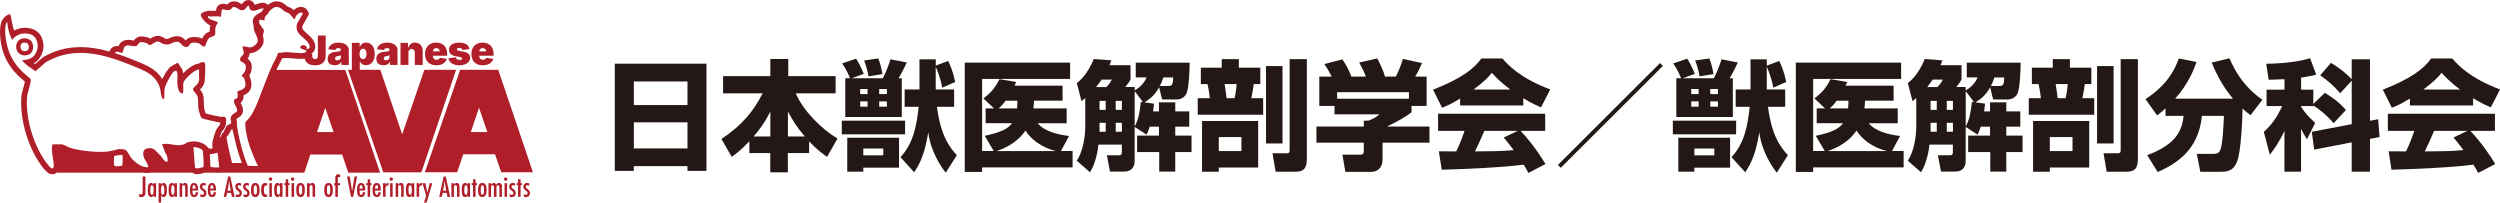 <?xml version="1.0" encoding="UTF-8"?>
<svg id="_レイヤー_2" data-name="レイヤー 2" xmlns="http://www.w3.org/2000/svg" viewBox="0 0 726.37 58.86">
  <defs>
    <style>
      .cls-1 {
        fill: #231815;
      }

      .cls-2 {
        fill: #b01e29;
      }
    </style>
  </defs>
  <g id="_レイヤー_10" data-name="レイヤー 10">
    <g>
      <g>
        <path class="cls-2" d="M96.19,18.76c.32.14.68.2,1.09.2.28,0,.53-.03.76-.1s.43-.18.62-.32c.18-.15.34-.34.47-.58h.05v.91h2.16v-4.39c0-.29-.07-.57-.21-.82-.14-.25-.34-.48-.6-.67-.26-.19-.58-.34-.95-.45-.37-.11-.78-.16-1.24-.16-.6,0-1.11.09-1.53.26-.42.18-.75.41-.98.7-.24.29-.39.62-.45.98l2.07.21c.03-.13.08-.24.16-.32.08-.08.18-.15.3-.19.12-.04.25-.06.4-.06s.28.02.38.06c.11.04.19.1.25.17.06.08.09.17.09.28v.02c0,.12-.05.22-.15.3s-.25.13-.47.17c-.22.04-.5.07-.86.1-.33.02-.64.08-.93.16-.28.09-.53.21-.75.37-.21.16-.38.36-.5.61-.12.25-.18.55-.18.9,0,.42.09.77.26,1.05.18.28.42.48.74.62ZM97.44,16.66c.05-.09.14-.17.25-.23.11-.06.26-.11.44-.13.09-.02.18-.03.26-.05.08-.02.16-.03.24-.05.08-.02.15-.04.22-.06s.13-.05.19-.07v.53c0,.19-.05.36-.15.5-.1.14-.22.24-.38.31-.15.07-.32.11-.5.11-.13,0-.24-.02-.34-.06-.1-.04-.18-.1-.23-.19-.06-.08-.09-.18-.09-.3,0-.11.03-.21.08-.3Z"/>
        <path class="cls-2" d="M110.34,18.76c.32.14.68.2,1.09.2.28,0,.53-.03.76-.1s.43-.18.62-.32c.18-.15.34-.34.47-.58h.05v.91h2.16v-4.39c0-.29-.07-.57-.21-.82-.14-.25-.34-.48-.6-.67-.26-.19-.58-.34-.95-.45-.37-.11-.78-.16-1.24-.16-.6,0-1.11.09-1.53.26-.42.18-.75.41-.98.7-.24.29-.39.62-.45.98l2.07.21c.03-.13.08-.24.16-.32.08-.08.18-.15.3-.19.12-.04.25-.06.4-.06s.28.02.38.06c.11.04.19.1.25.17.06.08.09.17.09.28v.02c0,.12-.05.22-.15.3s-.25.13-.47.17c-.22.04-.5.07-.86.1-.33.02-.64.08-.93.16-.28.09-.53.21-.75.37-.21.16-.38.36-.5.61-.12.25-.18.55-.18.9,0,.42.09.77.26,1.05.18.28.42.48.74.62ZM111.59,16.66c.05-.09.14-.17.25-.23.11-.06.26-.11.44-.13.09-.02.18-.03.26-.05.08-.02.16-.03.24-.05.08-.02.15-.04.22-.06s.13-.05.19-.07v.53c0,.19-.05.36-.15.5-.1.14-.22.24-.38.31-.15.07-.32.11-.5.11-.13,0-.24-.02-.34-.06-.1-.04-.18-.1-.23-.19-.06-.08-.09-.18-.09-.3,0-.11.03-.21.08-.3Z"/>
        <path class="cls-2" d="M118.68,15.26c0-.21.04-.4.11-.55.08-.15.18-.27.32-.35.14-.08.3-.12.49-.12.29,0,.52.09.68.27.16.18.24.43.24.75v3.6h2.3v-4.08c0-.47-.09-.88-.28-1.24-.18-.36-.44-.65-.78-.85-.33-.21-.73-.31-1.18-.31-.59,0-1.05.17-1.37.5-.29.29-.5.66-.64,1.07l-.04-1.49h-2.16v6.41h2.3v-3.6Z"/>
        <path class="cls-2" d="M125.03,18.58c.49.26,1.08.39,1.77.39.55,0,1.03-.08,1.44-.23.41-.15.76-.37,1.03-.65.27-.28.46-.61.57-.99l-2.03-.3c-.05.12-.11.22-.21.3-.09.08-.2.15-.33.19-.13.04-.27.07-.43.07-.22,0-.41-.04-.57-.13-.16-.09-.29-.23-.38-.41-.08-.17-.12-.38-.13-.62h4.17v-.53c0-.51-.07-.97-.22-1.38-.15-.4-.36-.75-.64-1.03-.28-.28-.61-.5-1.01-.65-.39-.15-.83-.23-1.32-.23-.66,0-1.23.14-1.72.41-.49.28-.86.66-1.13,1.15-.27.5-.4,1.07-.4,1.73s.13,1.28.4,1.78.64.87,1.14,1.13ZM126.21,14.13c.15-.09.33-.14.56-.14s.41.05.56.14c.15.09.26.23.34.41.05.11.08.25.09.39h-1.98c.02-.15.05-.28.09-.39.08-.18.19-.31.34-.41Z"/>
        <path class="cls-2" d="M134.07,17.31c-.13.07-.3.1-.53.1-.32,0-.57-.07-.75-.2-.17-.14-.3-.33-.37-.58l-2.13.31c.07.42.25.78.52,1.09.28.3.64.54,1.08.7.44.16.96.25,1.54.25.61,0,1.15-.09,1.63-.27.47-.18.85-.44,1.12-.77.27-.33.41-.73.41-1.19s-.16-.85-.48-1.13c-.32-.28-.81-.48-1.46-.6l-1.31-.23c-.24-.04-.4-.1-.48-.19-.08-.08-.12-.17-.12-.27,0-.13.07-.24.21-.31.14-.07.31-.11.5-.11.23,0,.42.05.59.15.17.1.28.25.33.46l2.03-.29c-.07-.39-.23-.72-.48-1s-.6-.49-1.02-.63c-.42-.15-.92-.22-1.48-.22-.61,0-1.14.08-1.58.24-.44.16-.78.4-1.02.71-.24.31-.36.69-.36,1.13,0,.5.16.91.49,1.23.32.32.81.53,1.46.65l1.13.21c.25.05.44.11.56.18.12.07.18.17.18.29,0,.13-.06.23-.19.3Z"/>
        <path class="cls-2" d="M138.51,18.58c.49.26,1.08.39,1.77.39.55,0,1.03-.08,1.44-.23.41-.15.76-.37,1.03-.65.27-.28.46-.61.57-.99l-2.03-.3c-.05.12-.11.22-.21.3-.09.08-.2.15-.33.19-.13.04-.27.07-.43.07-.22,0-.41-.04-.57-.13-.16-.09-.29-.23-.38-.41-.08-.17-.12-.38-.13-.62h4.17v-.53c0-.51-.07-.97-.22-1.38-.15-.4-.36-.75-.64-1.03-.28-.28-.61-.5-1.01-.65-.39-.15-.83-.23-1.32-.23-.66,0-1.23.14-1.72.41-.49.28-.86.66-1.13,1.15-.27.5-.4,1.07-.4,1.73s.13,1.28.4,1.78.64.87,1.14,1.13ZM139.69,14.13c.15-.09.33-.14.56-.14s.41.05.56.14c.15.09.26.23.34.41.05.11.08.25.09.39h-1.98c.02-.15.05-.28.09-.39.08-.18.19-.31.34-.41Z"/>
        <path class="cls-2" d="M41.45,55.59c0,.4.02.92-.52.92-.2,0-.36-.11-.53-.2v.8c.21.12.44.16.68.16.49,0,.91-.21,1.08-.69.08-.23.09-.47.09-.71v-4.6h-.8v4.32Z"/>
        <path class="cls-2" d="M44.61,53.68c-.16-.31-.35-.52-.72-.52-.94,0-.96,1.33-.96,2s0,2.09.95,2.09c.41,0,.58-.23.73-.57v.51h.74v-3.97h-.74v.45ZM44.63,55.42c0,.31-.02,1.17-.47,1.17s-.48-.8-.48-1.12v-.54c0-.32.02-1.11.48-1.11s.47.86.47,1.17v.43Z"/>
        <path class="cls-2" d="M47.55,53.16c-.41,0-.59.24-.74.58v-.51h-.73v5.64h.73v-2.11c.16.31.34.51.71.51.96,0,.98-1.31.98-2s0-2.1-.95-2.1ZM47.74,55.48c0,.32-.02,1.12-.48,1.12s-.46-.87-.46-1.18v-.41c0-.31.02-1.18.46-1.18s.48.79.48,1.11v.54Z"/>
        <path class="cls-2" d="M50.67,53.68c-.16-.31-.35-.52-.72-.52-.94,0-.96,1.33-.96,2s0,2.09.95,2.09c.41,0,.58-.23.73-.57v.51h.74v-3.97h-.74v.45ZM50.7,55.42c0,.31-.02,1.17-.47,1.17s-.48-.8-.48-1.12v-.54c0-.32.02-1.11.48-1.11s.47.86.47,1.17v.43Z"/>
        <path class="cls-2" d="M53.74,53.16c-.41,0-.61.2-.82.52v-.46h-.73v3.97h.73v-2.57c0-.34,0-.83.46-.83.41,0,.42.43.43.82v2.57h.73v-2.93c0-.56-.12-1.1-.8-1.1Z"/>
        <path class="cls-2" d="M56.38,53.16c-1.1,0-1.2,1.23-1.2,2.06s.1,2.03,1.22,2.03c.44,0,.81-.21.99-.6.12-.26.14-.51.15-.8h-.68c0,.29-.06.77-.45.77-.51,0-.51-.92-.51-1.27h1.67c0-.83-.07-2.19-1.19-2.19ZM55.9,54.82c.02-.3.03-1.04.46-1.04s.44.73.46,1.04h-.92Z"/>
        <path class="cls-2" d="M58.76,54.24c0-.26.22-.44.47-.44.2,0,.4.07.56.2v-.68c-.21-.12-.41-.17-.66-.17-.64,0-1.06.45-1.06,1.08,0,1.08,1.24,1.16,1.24,1.88,0,.32-.2.5-.51.5-.24,0-.42-.1-.6-.24v.71c.24.14.37.19.65.19.7,0,1.14-.48,1.14-1.17,0-1.13-1.23-1.2-1.23-1.85Z"/>
        <path class="cls-2" d="M61.58,53.16c-1.1,0-1.2,1.23-1.2,2.06s.1,2.03,1.22,2.03c.44,0,.81-.21.99-.6.12-.26.14-.51.15-.8h-.68c0,.29-.06.77-.45.77-.51,0-.51-.92-.51-1.27h1.67c0-.83-.07-2.19-1.19-2.19ZM61.1,54.82c.02-.3.03-1.04.46-1.04s.44.73.46,1.04h-.92Z"/>
        <path class="cls-2" d="M66.28,51.27l-1.29,5.92h.77l.22-1.15h1.17l.22,1.15h.79l-1.26-5.92h-.63ZM66.1,55.42c.19-.99.38-1.99.48-3,.11,1,.28,2.01.46,3h-.94Z"/>
        <path class="cls-2" d="M69.05,54.24c0-.26.22-.44.47-.44.2,0,.4.07.56.2v-.68c-.21-.12-.41-.17-.66-.17-.64,0-1.06.45-1.06,1.08,0,1.08,1.24,1.16,1.24,1.88,0,.32-.2.5-.51.5-.24,0-.42-.1-.6-.24v.71c.24.14.37.19.65.19.7,0,1.14-.48,1.14-1.17,0-1.13-1.23-1.2-1.23-1.85Z"/>
        <path class="cls-2" d="M71.31,54.24c0-.26.22-.44.47-.44.2,0,.4.07.56.2v-.68c-.21-.12-.41-.17-.66-.17-.64,0-1.06.45-1.06,1.08,0,1.08,1.24,1.16,1.24,1.88,0,.32-.2.5-.51.5-.24,0-.42-.1-.6-.24v.71c.24.14.37.19.65.19.7,0,1.14-.48,1.14-1.17,0-1.13-1.23-1.2-1.23-1.85Z"/>
        <path class="cls-2" d="M74.17,53.16c-1.13,0-1.24,1.19-1.24,2.05s.12,2.04,1.24,2.04,1.25-1.18,1.25-2.04-.12-2.05-1.25-2.05ZM74.66,55.44c0,.32,0,1.13-.47,1.13s-.47-.82-.47-1.14v-.48c0-.32,0-1.13.47-1.13s.47.82.47,1.14v.48Z"/>
        <path class="cls-2" d="M75.87,55.23c0,.8.12,2.02,1.18,2.02.24,0,.37-.04.59-.16v-.68c-.12.1-.22.15-.37.15-.58,0-.59-.98-.59-1.38s0-1.31.6-1.31c.16,0,.27.06.36.19v-.75c-.2-.11-.34-.14-.57-.14-1.1,0-1.2,1.24-1.2,2.07Z"/>
        <rect class="cls-2" x="78.26" y="53.22" width=".73" height="3.97"/>
        <path class="cls-2" d="M78.6,51.54c-.28,0-.5.22-.5.5s.22.5.5.5.49-.23.49-.5-.22-.5-.49-.5Z"/>
        <path class="cls-2" d="M81.35,53.68c-.16-.31-.35-.52-.72-.52-.94,0-.96,1.33-.96,2s0,2.09.95,2.09c.41,0,.58-.23.73-.57v.51h.74v-3.97h-.74v.45ZM81.38,55.42c0,.31-.02,1.17-.47,1.17s-.48-.8-.48-1.12v-.54c0-.32.02-1.11.48-1.11s.47.86.47,1.17v.43Z"/>
        <polygon class="cls-2" points="83.74 52.1 83.01 52.1 83.01 53.22 82.6 53.22 82.6 53.79 83.01 53.79 83.01 57.19 83.74 57.19 83.74 53.79 84.14 53.79 84.14 53.22 83.74 53.22 83.74 52.1"/>
        <rect class="cls-2" x="84.71" y="53.22" width=".73" height="3.97"/>
        <path class="cls-2" d="M85.04,51.54c-.28,0-.5.22-.5.5s.22.5.5.5.49-.23.49-.5-.22-.5-.49-.5Z"/>
        <path class="cls-2" d="M87.32,53.16c-1.13,0-1.24,1.19-1.24,2.05s.12,2.04,1.24,2.04,1.25-1.18,1.25-2.04-.12-2.05-1.25-2.05ZM87.8,55.44c0,.32,0,1.13-.47,1.13s-.47-.82-.47-1.14v-.48c0-.32,0-1.13.47-1.13s.47.82.47,1.14v.48Z"/>
        <path class="cls-2" d="M90.75,53.16c-.41,0-.61.2-.82.52v-.46h-.73v3.97h.73v-2.57c0-.34,0-.83.46-.83.41,0,.42.43.43.82v2.57h.73v-2.93c0-.56-.12-1.1-.8-1.1Z"/>
        <path class="cls-2" d="M95.45,53.16c-1.13,0-1.24,1.19-1.24,2.05s.12,2.04,1.24,2.04,1.25-1.18,1.25-2.04-.12-2.05-1.25-2.05ZM95.94,55.44c0,.32,0,1.13-.47,1.13s-.47-.82-.47-1.14v-.48c0-.32,0-1.13.47-1.13s.47.82.47,1.14v.48Z"/>
        <path class="cls-2" d="M97.43,51.86v1.37h-.37v.59h.37v3.38h.73v-3.38h.62v-.59h-.62v-1.04c0-.1,0-.2,0-.29,0-.25.03-.49.34-.49.12,0,.21.04.31.1v-.77c-.18-.07-.3-.11-.5-.11-.8,0-.89.59-.89,1.23Z"/>
        <path class="cls-2" d="M103.01,51.27l-.38,2.18c-.08.43-.13.88-.2,1.31-.05.32-.12.64-.13.96-.04-.34-.09-.67-.14-1.01-.17-1.15-.36-2.3-.54-3.44h-.79l1.15,5.92h.63l1.16-5.92h-.75Z"/>
        <path class="cls-2" d="M104.93,53.16c-1.1,0-1.2,1.23-1.2,2.06s.1,2.03,1.22,2.03c.44,0,.81-.21.99-.6.12-.26.14-.51.15-.8h-.68c0,.29-.06.77-.45.77-.51,0-.51-.92-.51-1.27h1.67c0-.83-.07-2.19-1.19-2.19ZM104.45,54.82c.02-.3.03-1.04.46-1.04s.44.73.46,1.04h-.92Z"/>
        <polygon class="cls-2" points="107.55 52.1 106.82 52.1 106.82 53.22 106.42 53.22 106.42 53.79 106.82 53.79 106.82 57.19 107.55 57.19 107.55 53.79 107.95 53.79 107.95 53.22 107.55 53.22 107.55 52.1"/>
        <path class="cls-2" d="M109.45,53.16c-1.1,0-1.2,1.23-1.2,2.06s.1,2.03,1.22,2.03c.44,0,.81-.21.99-.6.12-.26.14-.51.15-.8h-.68c0,.29-.06.77-.45.77-.51,0-.51-.92-.51-1.27h1.67c0-.83-.07-2.19-1.19-2.19ZM108.97,54.82c.02-.3.03-1.04.46-1.04s.44.73.46,1.04h-.92Z"/>
        <path class="cls-2" d="M112.02,53.72v-.5h-.73v3.97h.73v-2.41c0-.53.12-.9.73-.9.04,0,.09,0,.13,0v-.76c-.44.03-.64.21-.86.59Z"/>
        <path class="cls-2" d="M113.68,51.54c-.28,0-.5.22-.5.5s.22.5.5.5.49-.23.49-.5-.22-.5-.49-.5Z"/>
        <rect class="cls-2" x="113.35" y="53.22" width=".73" height="3.97"/>
        <path class="cls-2" d="M116.5,53.16c-.41,0-.61.2-.82.52v-.46h-.73v3.97h.73v-2.57c0-.34,0-.83.46-.83.41,0,.42.43.43.82v2.57h.73v-2.93c0-.56-.12-1.1-.8-1.1Z"/>
        <path class="cls-2" d="M119.61,53.68c-.16-.31-.35-.52-.72-.52-.94,0-.96,1.33-.96,2s0,2.09.95,2.09c.41,0,.58-.23.73-.57v.51h.74v-3.97h-.74v.45ZM119.64,55.42c0,.31-.02,1.17-.47,1.17s-.48-.8-.48-1.12v-.54c0-.32.02-1.11.48-1.11s.47.86.47,1.17v.43Z"/>
        <path class="cls-2" d="M121.78,53.72v-.5h-.73v3.97h.73v-2.41c0-.53.12-.9.73-.9.04,0,.09,0,.13,0v-.76c-.44.03-.64.21-.86.59Z"/>
        <polygon class="cls-2" points="124.17 55.99 123.59 53.22 122.75 53.22 123.81 56.87 123.18 58.86 123.95 58.86 125.6 53.22 124.85 53.22 124.17 55.99"/>
        <path class="cls-2" d="M128.9,51.27l-1.29,5.92h.77l.22-1.15h1.17l.22,1.15h.79l-1.26-5.92h-.63ZM128.72,55.42c.19-.99.38-1.99.48-3,.11,1,.28,2.01.46,3h-.94Z"/>
        <path class="cls-2" d="M132.71,53.16c-.41,0-.61.2-.82.52v-.46h-.73v3.97h.73v-2.57c0-.34,0-.83.46-.83.41,0,.42.43.43.82v2.57h.73v-2.93c0-.56-.12-1.1-.8-1.1Z"/>
        <path class="cls-2" d="M135.83,53.68c-.16-.31-.35-.52-.72-.52-.94,0-.96,1.33-.96,2s0,2.09.95,2.09c.41,0,.58-.23.73-.57v.51h.74v-3.97h-.74v.45ZM135.85,55.42c0,.31-.02,1.17-.47,1.17s-.48-.8-.48-1.12v-.54c0-.32.02-1.11.48-1.11s.47.86.47,1.17v.43Z"/>
        <polygon class="cls-2" points="138.17 52.1 137.44 52.1 137.44 53.22 137.04 53.22 137.04 53.79 137.44 53.79 137.44 57.19 138.17 57.19 138.17 53.79 138.57 53.79 138.57 53.22 138.17 53.22 138.17 52.1"/>
        <path class="cls-2" d="M140.14,53.16c-1.13,0-1.24,1.19-1.24,2.05s.12,2.04,1.24,2.04,1.25-1.18,1.25-2.04-.12-2.05-1.25-2.05ZM140.63,55.44c0,.32,0,1.13-.47,1.13s-.47-.82-.47-1.14v-.48c0-.32,0-1.13.47-1.13s.47.82.47,1.14v.48Z"/>
        <path class="cls-2" d="M144.98,53.16c-.43,0-.64.2-.83.55-.13-.37-.31-.55-.71-.55s-.59.22-.77.55v-.49h-.73v3.97h.73v-2.61c0-.35-.02-.75.43-.75s.42.43.42.75v2.61h.73v-2.61c0-.35-.02-.75.44-.75.43,0,.41.43.41.75v2.61h.73v-3.16c0-.55-.29-.87-.85-.87Z"/>
        <rect class="cls-2" x="146.6" y="53.22" width=".73" height="3.97"/>
        <path class="cls-2" d="M146.94,51.54c-.28,0-.5.22-.5.5s.22.5.5.5.49-.23.49-.5-.22-.5-.49-.5Z"/>
        <path class="cls-2" d="M148.62,54.24c0-.26.22-.44.47-.44.2,0,.4.07.56.2v-.68c-.21-.12-.41-.17-.66-.17-.64,0-1.06.45-1.06,1.08,0,1.08,1.24,1.16,1.24,1.88,0,.32-.2.5-.51.5-.24,0-.42-.1-.6-.24v.71c.24.14.37.19.65.19.7,0,1.14-.48,1.14-1.17,0-1.13-1.23-1.2-1.23-1.85Z"/>
        <polygon class="cls-2" points="151.25 52.1 150.52 52.1 150.52 53.22 150.11 53.22 150.11 53.79 150.52 53.79 150.52 57.19 151.25 57.19 151.25 53.79 151.64 53.79 151.64 53.22 151.25 53.22 151.25 52.1"/>
        <path class="cls-2" d="M152.75,54.24c0-.26.22-.44.47-.44.2,0,.4.07.56.2v-.68c-.21-.12-.41-.17-.66-.17-.64,0-1.06.45-1.06,1.08,0,1.08,1.24,1.16,1.24,1.88,0,.32-.2.5-.51.5-.24,0-.42-.1-.6-.24v.71c.24.14.37.19.65.19.7,0,1.14-.48,1.14-1.17,0-1.13-1.23-1.2-1.23-1.85Z"/>
        <path class="cls-2" d="M123.45,50.06h9.38l1.77-5.24h9.23l1.8,5.24h9.22l-10.09-29.78h-11.06l-10.26,29.78ZM139.18,31.32l2.43,7.06h-4.82l2.39-7.06Z"/>
        <path class="cls-2" d="M101.11,20.29l10.26,29.78h11.06l10.09-29.78h-9.22l-6.45,18.74-6.35-18.74h-5.96v-2.48h.03c.09.22.21.41.38.58.16.17.36.3.6.4s.5.15.8.15c.46,0,.88-.12,1.26-.36.38-.24.69-.6.92-1.09.23-.49.34-1.1.34-1.83,0-.78-.12-1.4-.36-1.89-.24-.48-.55-.84-.93-1.06-.38-.23-.78-.34-1.21-.34-.32,0-.6.05-.83.16-.24.11-.44.26-.6.44s-.28.38-.37.6h-.06v-1.12h-2.28v7.83h-1.11ZM104.59,14.85c.08-.23.2-.4.35-.52.15-.12.33-.18.54-.18s.39.06.54.18c.15.12.26.3.34.52.08.23.12.5.12.82s-.04.58-.12.81c-.08.23-.19.4-.34.52-.15.12-.33.18-.54.18s-.39-.06-.54-.19c-.15-.12-.27-.3-.35-.52-.08-.23-.12-.49-.12-.8s.04-.59.12-.82Z"/>
        <path class="cls-2" d="M8.17,15.94c.83-.26,1.39-1.07,1.44-2.13.05-1.13-.45-2.09-1.28-2.44-.4-.16-.82-.25-1.24-.25-.92,0-1.68.42-2.07,1.14-.45.83-.43,1.92.05,2.71.43.72,1.18,1.13,2.06,1.13.33,0,.68-.06,1.04-.17ZM6.12,12.86c.3-.56,1.12-.59,1.73-.33.67.28.71,1.99-.05,2.23-1.81.56-2.11-1.11-1.68-1.89Z"/>
        <path class="cls-2" d="M110.43,50.15l-10.09-29.82-20.01-.02c.1-.23.2-.47.31-.7.16-.35.35-.71.55-1.07.26-.49.55-1.01.78-1.57.12-.02.23-.04.33-.05.25-.04.49-.08.68-.08h.18c.54,0,1.18.06,1.85.12.74.07,1.51.15,2.26.15.47,0,.87-.03,1.25-.09.12.5.35.92.71,1.24.54.48,1.31.72,2.32.72s1.75-.24,2.28-.73c.53-.48.8-1.17.8-2.07v-5.86h-2.28v5.9c0,.32-.07.56-.21.72-.14.16-.34.23-.6.23s-.46-.08-.6-.23c-.14-.16-.21-.39-.21-.7v-.58h-.27s.04-.07.06-.1c.46-.29.72-.67.85-.94.44-.9.27-2.02-.46-3.09-.51-.75-1.17-1.31-1.75-1.81-1.16-1-1.47-1.37-1.31-2.17l1.97-3.49-.33-.76c-.26-.6-.96-1.29-2.07-1.29-.13,0-.27.01-.42.03-.55.09-1.15.41-1.67.89-.15-.15-.31-.29-.47-.41-.34-.23-.68-.35-.93-.44-.08-.03-.16-.05-.21-.07-.15-.1-.29-.22-.45-.35-.62-.51-1.56-1.28-2.99-1.28h0c-.86.02-1.7.45-2.44,1.04-.34-.37-.84-.62-1.5-.62s-1.35.24-2.14.54c-.07.03-.14.05-.2.07-.12-.33-.33-.74-.76-1.04-.32-.23-.69-.35-1.08-.35-1,0-1.57.73-1.93,1.23-.06-.04-.13-.08-.18-.12-.45-.29-1.13-.74-2.03-.74h-.15c-.98.06-1.49.53-1.76.9-.13-.02-.29-.05-.43-.08-.29-.06-.59-.12-.91-.12-.41,0-.77.1-1.09.3-.67.42-.85,1.08-.92,1.72-.2,0-.39.02-.59.03-.21.01-.42.03-.63.03-.25,0-.45-.02-.63-.07,0,0-1.62.11-2.41.82-.78.71,1.56,3.11,2.63,3.5-.15.49-.23,1.07-.21,1.75-.42.15-.98.39-1.46.92-.29.31-.52.7-.72,1.13-.03-.02-.06-.04-.1-.05-.8-.39-1.9-.42-2.21-.42-.63,0-1.13.09-1.54.27-.42.19-.71.48-.92.75-.41-.45-1.18-1.26-2.55-1.26-.47,0-.96.09-1.5.28-.32.11-.57.23-.8.34-.33.16-.38.17-.57.17-.08,0-.16,0-.25-.01-.29-.03-.32-.05-.52-.19-.21-.14-.53-.36-.99-.52-.31-.1-.62-.15-.94-.15-.97,0-1.7.47-2.18.8-.14-.09-.3-.18-.49-.26-.46-.18-1.57-.39-2.08-.39h-.13c-1.2.07-1.79.78-2.06,1.2-.12-.02-.27-.04-.42-.07-.36-.07-.78-.14-1.24-.14-.68,0-1.29.17-1.82.52-.53.34-.79.85-.96,1.33-.15-.03-.31-.04-.47-.04-.95,0-1.74.52-2.12,1.38l-.09.21c-2.72-.77-5.52-1.28-8.38-1.28-3.95,0-7.49.95-10.85,2.9l-2.35,2.02c-.12-.08-.25-.17-.37-.25,1.06-.58,2.1-1.65,2.64-3.68.55-2.07-.25-5.4-3.17-6.3-.69-.21-1.38-.32-2.05-.32-1.2,0-2.24.34-3.07.81-.55-.58-.93-4.27-1.16-4.5-.11-.67-2.01.38-2.62,1.99-.71,1.88-.64,7.1,1.54,11.21,1.66,3.12,3.93,5,5.14,6.01.05.04.1.08.15.12-.09.5-.3,1.24-.44,1.74-.26.94-.51,1.83-.58,2.57-.58,6.88,2.17,15.73,6.52,21.04.89,1.08,1.66,1.57,2.5,1.57.46,0,.89-.17,1.24-.45h25.31c.33.07.66.11.99.11.27,0,.5-.05.72-.11h12.42c.3.26.72.45,1.34.45.87,0,1.98-.37,2.2-.45h.02s2.42,0,2.42,0c.28.03.6.04.97.04.45,0,1.14-.04,1.14-.04h24.4l1.77-5.28h9.23l1.8,5.28h9.22ZM35.44,48.16s-1.84.37-2.18-.01c-.24-.27-.26-2.64.02-2.87.78-.15,1.59-.29,2.22-.29.02,0,.03,0,.05,0,0,.01.03.01.03.03.12.65.09,2.74-.13,3.15ZM59.07,48.54s-2.28.79-2.41.08c-.09-.53-.1-1.26-.2-2.46-.07-.88-.18-2.35-.25-3.41.04,0,.08,0,.12,0,.88,0,1.73.28,2.43.78.05.05.09.1.13.16.06.07.47,4.53.17,4.85ZM59.76,42.19c-1.57-1.13-3.51-1.4-5.36-.79-.35.12-.53.4-.89.52-2.37.82-4.11-.54-6.42,0l.93,2.49c.61.82.76,1.58.65,2.6-1.04.02-1.34-1.07-1.93-1.68-.42-.44-1.55-1.66-1.95-1.91-.45-.29-.87-.43-1.4-.38-1.06.11-1.69.35-1.76,1.43-.11,1.8,1.04,2.2,1.37,3.72.07.32.14.41-.23.41-1.71,0-3.62-1.46-4.65-2.73-.46-.57-.88-1.58-1.31-2.03-.43-.43-1.05-.55-1.75-.52-.07,0-.13-.03-.21-.03-.4,0-.84.1-1.23.24-.85.19-1.67.44-2.28.5-3.09.3-7.91-.14-10.89-1.06-.56-.17-2.1-1.04-2.47-1.04h-2.73c-.52,1.99.32,4.07.37,6.06.04,1.72-.98.75-1.6,0-4.06-4.95-6.69-13.47-6.15-19.85.11-1.36,1.2-3.99,1.06-5.09-.06-.44-3.39-2.26-5.52-6.28C1.08,12.37,1.19,6.47,2.11,6.48c.25,3.03,1.41,5.1,1.41,5.1,0,0,1.85-2.67,5.29-1.63,1.9.58,2.41,2.92,2.05,4.28-.87,3.27-3.17,3.02-4.45,3.3,1.1,1.41,2.75,2.34,3.93,3.15l2.99-2.62c8.45-4.92,17.22-2.17,24.8.9,3.63,1.47,7.21,2.6,8.4,6.78.31,1.08.07,2.48,1.02,3.2.42-1.3.01-2.41.43-3.79.23-.75,1.86-3.82,2.44-4.29,1.66-1.32,1,2.11,1.09,3.07.1,1.15.16,3.07,1.58,3.25.4-.97-.07-2.48.27-3.33.44-1.09,3.17-3.57,4.48-3.7v3.07c-.06,1.43-1.75,2.04-1.75,2.64,0,.67,1.14,1.43,1.32,2.18.26,1.08.06,2.72.3,3.92.09.44.59,2.01.82,2.29.28.35,4.69,1.23,5.46,1.35.08.82-.8,1.36-1.09,1.98-.41.87-1.09,2.97-1.19,3.9-.06.54.03,1.12,0,1.67-1.27.31-1.33-.53-1.94-.96ZM61.13,48.38l-.16-3.62c.05,0,.1.01.15.01.31,0,.62-.04.96-.12l1.14-.28.47,4.28s-2.36.13-2.57-.27ZM64.78,38.59c-.06.02-.11.03-.15.04l-.66,1.37-.03-.27h-.07c.18-.57.38-1.1.52-1.41.03-.06.16-.2.24-.3.43-.5,1.14-1.35,1.02-2.58,0,0,.25-.77-.13-1.28-.31-.42-1.27-.2-1.27-.2-.78-.12-3.41-.67-4.49-.99-.17-.45-.38-1.12-.42-1.33-.09-.44-.1-1.06-.11-1.66-.01-.79-.03-1.6-.2-2.33-.16-.67-.56-1.19-.92-1.62.58-.56,1.33-1.45,1.39-2.81,0,0,.34-4.14,0-4.9s-1.82.17-1.82.17c-1.35.13-3.19,1.47-4.48,2.81-.06-.68-.24-1.3-.69-1.78-.39-.41-.45-1.24-1.01-1.24,0,0-1.57.83-2.12,1.27-.64.51-1.58,2.11-2.24,3.41-1.76-2.92-4.82-4.14-7.59-5.24l-.79-.32c-1.63-.66-3.31-1.3-5.02-1.87-.11-.05-.23-.09-.35-.14.39-.89,1.66.06,2-.02.49-.11.47-1.63.93-1.92,1.13-.73,2.56.46,3.56-.26.42-.3.36-.92,1.15-.97.27-.02,1.24.17,1.5.27.37.15.62.59.93.59.89,0,1.61-1.33,2.77-.95.64.21.73.66,1.86.78,1.2.12,1.44-.26,2.35-.59,2.44-.86,1.98,1.52,3.95,1.32.58-.06.69-.93,1.15-1.14.5-.23,1.82-.12,2.33.13.33.16,1.25,1.22,1.7.83.11-.09.54-1.72,1.06-2.28.78-.84,2.08-.3,1.92-1.83-.13-1.23.21-1.96.71-2.65.2-.77-3.13-.75-2.81-2.02,1.25.31,2.32-.15,3.58.19.42-.09.19-1.91.49-2.1.38-.24,1.77.58,2.61-.12.3-.25.16-.59.8-.62,1.1-.06,1.85,1.66,3.25.63.25-.19.73-1.2,1.06-.96.47.34-.15,1.7,1.98,1.36.33-.05,2.17-.94,2.39-.48-.25.29-.47.59-.66.86-.6.41-1.42.8-1.7,1.06-.06.06-.11.13-.16.2-.21.2-.39.44-.5.72-.21.55-.16,1.08.01,1.6.03.48.09.96.15,1.36.27,1.87,2.33,3.36.15,4.9-1.44,1.02-1.9.15-3.43.18-.04.74.41,1.24.34,2-.07.79-1.19.97-1.05,1.94.1.76,1.58.72,1.67,1.83.15,1.68-1.11,2.47-1.15,2.58-.15.48.35.44.58.82.3.52.58,1.7.45,2.29-.29,1.3-1.99,1.28-2.27,1.65-.26.34.37,1.5-.23,2-.35.3-.78.02-.82.78-.05,1.07,1.14,2.05.87,2.95-.14.47-1.75.72-1.87,2.18-.03.4.31,1.11.11,1.43-.03.05-.8.3-1.1.57-.56.51-.9,1.96-1.25,2.09ZM67.42,47.37s-1.24-4.83-1.61-7.47c.45-.52.84-1.12,1.01-1.49.09-.21.24-.55.31-.66.11-.06.31-.14.4-.18.25,1.06.87,3.76,1.16,4.9.54,2.06,1.57,4.9,1.57,4.9h-2.84ZM72.54,42.47c1.49,4.19,2.45,5.78,2.45,5.78l-2.99-.08s-.83-1.81-1.54-4.32c-.28-.99-1.38-4.84-1.63-7.84.07-.5-.03-.96-.1-1.29-.01-.05-.02-.1-.03-.14.05-.09.22-.2.51-.38.44-.27,1.05-.64,1.28-1.41.34-1.13-.17-2.1-.51-2.74-.03-.05-.06-.11-.09-.17,0,0,.02-.01.03-.02.78-.65.89-1.53.86-2.19.79-.32,1.88-.95,2.2-2.37.24-1.06-.16-2.57-.56-3.36.57-.85.81-1.8.72-2.85-.09-1.05-.68-1.68-1.21-2.06.27-.33.53-.79.59-1.41,0-.06,0-.12.01-.18.04,0,.07,0,.11,0,.77,0,1.49-.25,2.27-.8,1.97-1.39,1.85-3.04,1.44-4.25.18-.63.36-1.46.34-1.6-.05-.25-1.03-1.3-1.39-2.11-.02-.47.01-.73.06-.86.06-.04.14-.07.23-.09.27-.05.99.3,1.3.13.03-.02-.13-.33.04-.74.07-.16.16-.34.28-.53.46-.35.83-.77,1.01-1.29.67-.7,1.46-1.28,2.1-1.29,1.07-.02,1.76.88,2.49,1.36.35.23.81.28,1.1.48.39.27.99,1.11,1.35,1.47.15.15.16.25.43.19.09-.89,1.04-1.77,1.59-1.86s.7.28.7.28l-1.68,2.98c-.78,2.96,2,3.71,3.26,5.54.56.81.7,1.78-.53,1.84.53-1.18-1.25-1.47-1.76-.79-.51.68,1.75,1.15,1.75,1.15.05.37-.29.63-.62.69-1.55.29-3.79-.23-5.46-.18-.73.02-1.43.27-2.17.2-.28,1.22-1.11,2.41-1.63,3.55-1.58,3.48-2.75,6.92-4.15,10.43-.8,2.01-1.85,4.45-3.61,6.05-.36.33.07,3.92,1.18,7.06ZM92.11,38.38l2.39-7.06,2.43,7.06h-4.82Z"/>
      </g>
      <g>
        <path class="cls-1" d="M178.63,18.5h26.63v31.15h-5.52v-1.38h-15.59v1.38h-5.52v-31.15ZM199.75,23.67h-15.59v6.86h15.59v-6.86ZM199.75,35.54h-15.59v7.59h15.59v-7.59Z"/>
        <path class="cls-1" d="M217.75,41.03c-2.59,2.72-4.11,3.79-5.14,4.55l-3-5.21c6.07-4,9.38-8.18,11.97-13.25h-11.49v-5h13.73v-4.97h5.21v4.97h13.76v5h-11.59c2.24,5.14,7.42,10.31,12.14,13.14l-3.04,5.31c-1.04-.72-2.79-1.93-5.21-4.48v3.38h-6.18v5.59h-5.11v-5.59h-6.07v-3.45ZM223.82,39.65v-7.25c-.69,1.35-1.86,3.76-4.86,7.25h4.86ZM233.83,39.65c-2.28-2.69-3.48-4.59-4.9-7.25v7.25h4.9Z"/>
        <path class="cls-1" d="M262.97,35.06v3.97h-18.39v-3.97h18.39ZM246.97,22.74c-.24-.62-.93-2.38-2.28-4.31l4.04-1.38c.45.69,1.21,1.83,2.24,4.42l-3.55,1.28h9.07c1.14-2.14,2.07-4.93,2.24-5.52l4.73.93c-.97,2.17-2.07,4.04-2.38,4.59h.93v11.25h-16.42v-11.25h1.38ZM261.21,40.02v8.69h-10.38v1.17h-4.66v-9.87h15.04ZM249.93,25.85v1.48h2.14v-1.48h-2.14ZM249.93,29.47v1.52h2.14v-1.52h-2.14ZM250.83,43.16v1.97h5.8v-1.97h-5.8ZM255.18,16.98c.79,1.93,1.07,3.76,1.21,4.55l-4.04.66c-.28-1.62-.72-3.17-1.28-4.62l4.11-.59ZM255.45,25.85v1.48h2.24v-1.48h-2.24ZM255.45,29.47v1.52h2.24v-1.52h-2.24ZM271.87,19.08l3.62-1.38c.59,1.24,1.48,3.28,2.04,6.11l-3.76,1.66c-.1-.59-.55-3.07-1.9-6.07v6.59h5.35v5.04h-5c.59,4.28,1.66,9.83,5.8,14.04l-3.24,5.11c-2.93-3.69-4.76-8.45-5.07-11.76-1.04,6.42-2.45,9.18-4.11,11.63l-3.97-4.38c3.66-3.93,4.69-8.94,5.28-14.63h-4.07v-5.04h4.31v-8.76h4.73v1.86Z"/>
        <path class="cls-1" d="M309.92,31.5v4.31h-8.42c1.97,2.45,6.24,3.38,9.11,3.69l-2.35,4.38h3.38v4.76h-26.29v1.31h-5.04v-31.77h30.6v4.76h-25.56v20.94h3.38l-2.62-4.42c4.52-.97,6.66-1.93,7.93-3.66h-7.66v-4.31h2.41l-3.07-2.9c2.21-1.66,3.28-2.9,4.69-5.59l4.83.83c-.14.35-.17.41-.45,1.07h13.94v4.35h-8.31c-.03.9-.07,1.48-.17,2.24h9.66ZM306.75,43.89c-4.1-1.04-7.24-3.41-8.8-5.97-.69,1-2.86,4.17-8.42,5.97h17.21ZM295.5,31.5c.1-1,.1-1.55.1-2.24h-3.42c-.97,1.34-1.69,1.93-2.04,2.24h5.35Z"/>
        <path class="cls-1" d="M336.79,25.36c-1.41,2.52-2.79,3.42-4.28,4.38l2.79.38c-.1.86-.17,1.45-.28,2.24h1.72v-2.62h4.73v2.62h4.07v4.45h-4.07v2.59h4.73v4.79h-4.73v5.66h-4.66v-5.66h-6.42v-4.79h6.35v-2.59h-2.69c-.41,1.28-.59,1.66-.93,2.31l-3.45-2.24v9.9c0,1-.35,3.07-3.07,3.07h-4.1l-.9-4.73h3.28c.59,0,1.07,0,1.07-.9v-2.21h-6.8c-.21,2.14-.86,5.41-2.45,8.04l-3.83-3.35c1.72-2.66,2.45-6.76,2.45-9.93v-8.28c-.28.24-.41.35-1.1.9l-1.35-5.24c1-.83,3.07-2.55,4.93-7l5.11.38c-.24.66-.38.97-.55,1.41h6.11v4.17c-.48.9-.69,1.1-1.52,2.17h2.73v.97c1.31-.69,2.73-1.97,3.45-3.76h-3.14v-4.28h15.66c0,1.9-.21,7.14-.83,8.76-.69,1.72-2.38,1.93-2.86,1.93h-4.31l-.86-3.55ZM321.44,25.29c.62-.62,1.17-1.28,1.59-2.17h-2.93c-.31.41-.79,1.17-1.62,2.17h2.97ZM319.47,29.3v2.62h1.79v-2.62h-1.79ZM319.47,35.68v2.59h1.79v-2.59h-1.79ZM324.17,29.3v2.62h1.79v-2.62h-1.79ZM324.17,35.68v2.59h1.79v-2.59h-1.79ZM329.68,26.47v10.28c1.1-2.04,1.45-3.97,1.79-7.14l.62.07-2.41-3.21ZM339.48,24.98c1.14,0,1.35-.52,1.38-2.48h-2.86c-.35,1.07-.62,1.76-1,2.48h2.48Z"/>
        <path class="cls-1" d="M348.9,19.67h6.07v-2.48h4.97v2.48h6.24v4.76h-1.9c-.07.52-.38,2.66-.72,4.1h3.45v4.8h-19.01v-4.8h3.52c-.07-.62-.31-2.62-.69-4.1h-1.93v-4.76ZM365.56,35.16v13.52h-11.45v1.21h-4.86v-14.73h16.32ZM354.11,39.82v4.07h6.59v-4.07h-6.59ZM355.8,24.43c.17.9.31,1.93.59,4.1h2.31c.41-1.62.59-3.76.62-4.1h-3.52ZM367.84,19.19h4.79v22.49h-4.79v-22.49ZM374.7,17.19h5v29.08c0,2.97-1.24,3.62-3.41,3.62h-5.66l-.9-5.35h4.04c.83,0,.93-.31.93-1v-26.36Z"/>
        <path class="cls-1" d="M386.91,22.26c-.76-1.55-1.35-2.52-2.1-3.66l5.21-1.35c1.24,1.79,2.07,3.49,2.62,5h4.21c-.55-1.48-.9-2.14-1.93-4.07l5.24-1.21c.83,1.55,1.9,3.86,2.24,5.28h3.14c1.1-1.97,1.86-4.48,2.07-5.14l5.55,1.21c-.76,1.72-1.04,2.38-1.97,3.93h3.31v8.52h-4.38v1.86c-1.97,1.45-3.35,2.28-7.14,4.14h12.35v4.69h-13.63v4.93c0,2.1-1.24,3.55-3.35,3.55h-7.45l-.86-5h4.97c.93,0,1.24-.1,1.24-1.31v-2.17h-13.76v-4.69h13.76v-1.72h1.35c1.24-.48,2.31-1,3.21-1.83h-13.07v-2.45h-4.42v-8.52h3.59ZM409.37,26.78h-20.87v1.9h20.87v-1.9Z"/>
        <path class="cls-1" d="M424.23,28.64c-2.72,1.66-3.97,2.17-5.24,2.66l-2.62-5.24c8.42-3.31,12.01-6.21,14.04-9.07h6.14c1.48,1.76,5,5.66,13.87,9l-2.69,5.21c-1.03-.45-2.69-1.17-5.14-2.66v2.11h-18.35v-2ZM444.07,50.24c-.35-.66-.72-1.38-1.38-2.41-5.87.83-17.59,1.31-23.8,1.48l-.83-5.35c.17.03,4.55.03,5.04.03.28-.55,1.41-2.86,2.42-5.97h-7.69v-4.97h31.12v4.97h-7.14c1.55,1.69,3.86,4.21,7.24,9.63l-4.97,2.59ZM438.83,26.02c-3-2.24-4.48-3.9-5.38-4.86-.83,1.07-2.17,2.52-5.31,4.86h10.69ZM440.96,38.02h-9.69c-1.24,2.9-1.66,3.8-2.72,5.97,4.07-.03,7.8-.03,11.25-.38-1.45-1.93-2.21-2.83-2.9-3.66l4.07-1.93Z"/>
        <path class="cls-1" d="M483.15,19.15l-29.67,29.6-.83-.83,29.67-29.6.83.83Z"/>
        <path class="cls-1" d="M504.43,35.06v3.97h-18.39v-3.97h18.39ZM488.43,22.74c-.24-.62-.93-2.38-2.28-4.31l4.04-1.38c.45.69,1.21,1.83,2.24,4.42l-3.55,1.28h9.07c1.14-2.14,2.07-4.93,2.24-5.52l4.73.93c-.97,2.17-2.07,4.04-2.38,4.59h.93v11.25h-16.42v-11.25h1.38ZM502.67,40.02v8.69h-10.38v1.17h-4.66v-9.87h15.04ZM491.39,25.85v1.48h2.14v-1.48h-2.14ZM491.39,29.47v1.52h2.14v-1.52h-2.14ZM492.29,43.16v1.97h5.8v-1.97h-5.8ZM496.64,16.98c.79,1.93,1.07,3.76,1.21,4.55l-4.04.66c-.28-1.62-.72-3.17-1.28-4.62l4.11-.59ZM496.91,25.85v1.48h2.24v-1.48h-2.24ZM496.91,29.47v1.52h2.24v-1.52h-2.24ZM513.33,19.08l3.62-1.38c.59,1.24,1.48,3.28,2.04,6.11l-3.76,1.66c-.1-.59-.55-3.07-1.9-6.07v6.59h5.35v5.04h-5c.59,4.28,1.66,9.83,5.8,14.04l-3.24,5.11c-2.93-3.69-4.76-8.45-5.07-11.76-1.03,6.42-2.45,9.18-4.11,11.63l-3.97-4.38c3.66-3.93,4.69-8.94,5.28-14.63h-4.07v-5.04h4.31v-8.76h4.73v1.86Z"/>
        <path class="cls-1" d="M551.38,31.5v4.31h-8.42c1.97,2.45,6.24,3.38,9.11,3.69l-2.35,4.38h3.38v4.76h-26.29v1.31h-5.04v-31.77h30.6v4.76h-25.56v20.94h3.38l-2.62-4.42c4.52-.97,6.66-1.93,7.93-3.66h-7.66v-4.31h2.41l-3.07-2.9c2.21-1.66,3.28-2.9,4.69-5.59l4.83.83c-.14.35-.17.41-.45,1.07h13.94v4.35h-8.31c-.04.9-.07,1.48-.17,2.24h9.66ZM548.21,43.89c-4.11-1.04-7.25-3.41-8.8-5.97-.69,1-2.86,4.17-8.42,5.97h17.21ZM536.96,31.5c.1-1,.1-1.55.1-2.24h-3.41c-.97,1.34-1.69,1.93-2.04,2.24h5.35Z"/>
        <path class="cls-1" d="M578.25,25.36c-1.41,2.52-2.79,3.42-4.28,4.38l2.79.38c-.1.86-.17,1.45-.28,2.24h1.72v-2.62h4.73v2.62h4.07v4.45h-4.07v2.59h4.73v4.79h-4.73v5.66h-4.66v-5.66h-6.42v-4.79h6.35v-2.59h-2.69c-.41,1.28-.59,1.66-.93,2.31l-3.45-2.24v9.9c0,1-.35,3.07-3.07,3.07h-4.11l-.9-4.73h3.28c.59,0,1.07,0,1.07-.9v-2.21h-6.8c-.21,2.14-.86,5.41-2.45,8.04l-3.83-3.35c1.72-2.66,2.45-6.76,2.45-9.93v-8.28c-.28.24-.41.35-1.1.9l-1.35-5.24c1-.83,3.07-2.55,4.93-7l5.11.38c-.24.66-.38.97-.55,1.41h6.11v4.17c-.48.9-.69,1.1-1.52,2.17h2.73v.97c1.31-.69,2.73-1.97,3.45-3.76h-3.14v-4.28h15.66c0,1.9-.21,7.14-.83,8.76-.69,1.72-2.38,1.93-2.86,1.93h-4.31l-.86-3.55ZM562.9,25.29c.62-.62,1.17-1.28,1.59-2.17h-2.93c-.31.41-.79,1.17-1.62,2.17h2.97ZM560.93,29.3v2.62h1.79v-2.62h-1.79ZM560.93,35.68v2.59h1.79v-2.59h-1.79ZM565.63,29.3v2.62h1.79v-2.62h-1.79ZM565.63,35.68v2.59h1.79v-2.59h-1.79ZM571.14,26.47v10.28c1.1-2.04,1.45-3.97,1.79-7.14l.62.07-2.41-3.21ZM580.94,24.98c1.14,0,1.35-.52,1.38-2.48h-2.86c-.34,1.07-.62,1.76-1,2.48h2.48Z"/>
        <path class="cls-1" d="M590.36,19.67h6.07v-2.48h4.97v2.48h6.24v4.76h-1.9c-.07.52-.38,2.66-.72,4.1h3.45v4.8h-19.01v-4.8h3.52c-.07-.62-.31-2.62-.69-4.1h-1.93v-4.76ZM607.02,35.16v13.52h-11.45v1.21h-4.86v-14.73h16.32ZM595.57,39.82v4.07h6.59v-4.07h-6.59ZM597.26,24.43c.17.9.31,1.93.59,4.1h2.31c.41-1.62.59-3.76.62-4.1h-3.52ZM609.3,19.19h4.8v22.49h-4.8v-22.49ZM616.16,17.19h5v29.08c0,2.97-1.24,3.62-3.41,3.62h-5.66l-.9-5.35h4.04c.83,0,.93-.31.93-1v-26.36Z"/>
        <path class="cls-1" d="M629.2,31.47c-.72.69-1.31,1.17-2.45,2.07l-3.38-4.73c5.86-3.86,8.28-7.9,9.69-11.83l5.14,1.03c-.62,1.72-2.21,6.21-6.21,10.66h16.8c-2.62-3.1-4.66-6.69-6.17-10.49l5.14-1.24c1.72,3.97,4.42,8.52,9.59,12.04l-3.45,4.48c-.66-.45-1.24-.9-2.35-1.9,0,2.69-.38,12.63-1.65,15.59-.73,1.62-1.69,2.76-4.42,2.76h-6.18l-1.03-5.21h5c.86,0,1.45-.28,1.79-1,.76-1.62,1-7.62,1.1-10.04h-6.38c-.9,8.24-5.21,13.01-12.87,16.32l-3.04-4.9c7.55-2.83,10.11-6.38,10.56-11.42h-5.24v-2.21Z"/>
        <path class="cls-1" d="M678.01,35.78c-1.93-2.35-4.48-4.28-5.9-5.14v.17h-3.55v.21c1.28,1.97,2.42,3.14,4.11,4.69l-2.38,4.76c-1.07-1.66-1.62-2.83-1.72-3.04v12.45h-4.83v-11.87c-1.52,3.38-3.24,5.62-4.24,6.94l-1.76-6.62c2.45-2.21,3.93-4.45,5.35-7.52h-4.55v-4.76h5.21v-3.04c-2.1.1-3.41.14-4.59.17l-.72-4.66c.79,0,7.59-.04,12.76-1.59l1.76,4.73c-1.17.35-2.04.55-4.38.9v3.49h3.55v4.14l3.35-3.21c2.52,1.52,4.07,2.69,6.14,4.97l-3.59,3.83ZM683.29,36.09v-12.66l-3.35,3.66c-1.73-2.04-3.8-3.83-5.8-5.21l3.1-3.62c1.03.62,3.73,2.28,6.04,4.76v-5.8h5.31v17.87l2.38-.45.41,5.17-2.79.55v9.52h-5.31v-8.52l-10.9,2.1-.69-5.17,11.59-2.21Z"/>
        <path class="cls-1" d="M700.19,28.64c-2.72,1.66-3.97,2.17-5.24,2.66l-2.62-5.24c8.42-3.31,12.01-6.21,14.04-9.07h6.14c1.48,1.76,5,5.66,13.87,9l-2.69,5.21c-1.03-.45-2.69-1.17-5.14-2.66v2.11h-18.35v-2ZM720.02,50.24c-.35-.66-.72-1.38-1.38-2.41-5.87.83-17.59,1.31-23.8,1.48l-.83-5.35c.17.03,4.55.03,5.04.03.28-.55,1.41-2.86,2.42-5.97h-7.69v-4.97h31.12v4.97h-7.14c1.55,1.69,3.86,4.21,7.24,9.63l-4.97,2.59ZM714.78,26.02c-3-2.24-4.48-3.9-5.38-4.86-.83,1.07-2.17,2.52-5.31,4.86h10.69ZM716.92,38.02h-9.69c-1.24,2.9-1.66,3.8-2.72,5.97,4.07-.03,7.8-.03,11.25-.38-1.45-1.93-2.21-2.83-2.9-3.66l4.07-1.93Z"/>
      </g>
    </g>
  </g>
</svg>